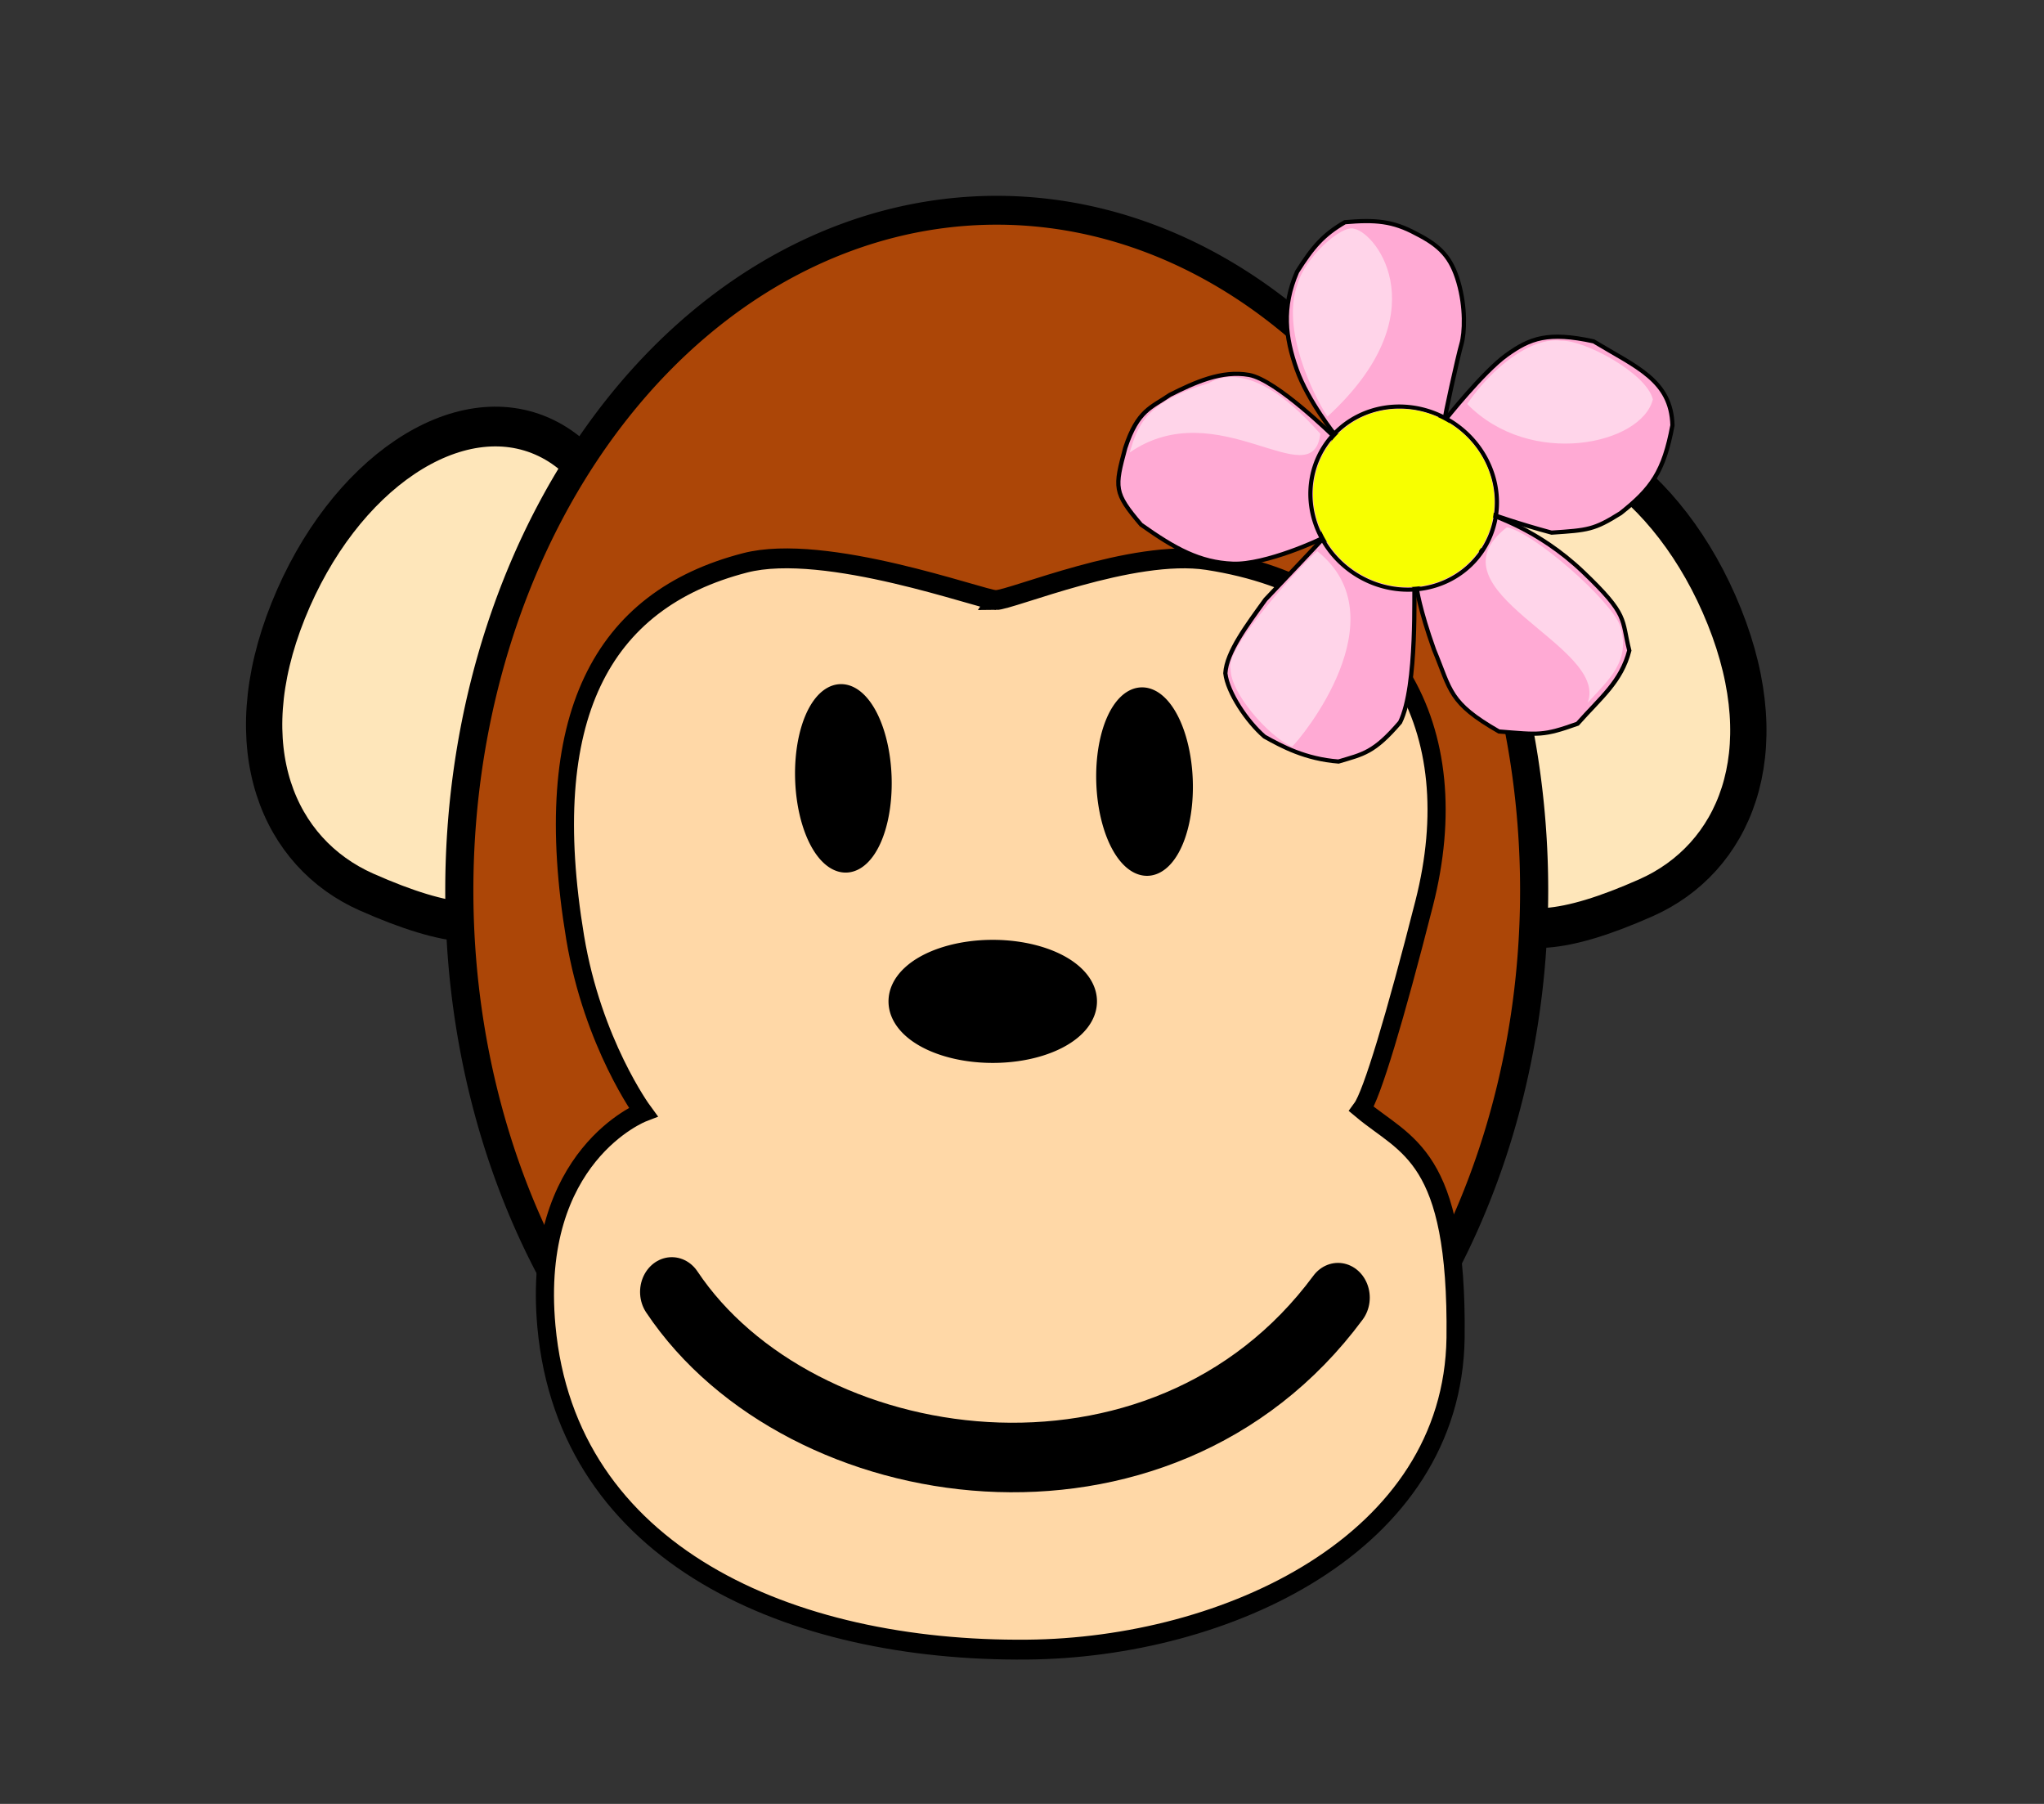 <?xml version="1.0"?><svg width="226.667" height="200" xmlns="http://www.w3.org/2000/svg" xmlns:xlink="http://www.w3.org/1999/xlink">
 <rect width="100%" height="100%" fill="#333333" stroke="none"/>
 <!-- Created with SVG-edit - http://svg-edit.googlecode.com/ -->
 <title>Girl Monkey</title>
 <defs>
  <symbol xmlns:xlink="http://www.w3.org/1999/xlink" width="170pt" id="svg_35" height="150pt">

   <g id="svg_31"/>
   <g transform="translate(-34.516, -24.337)" id="svg_22">
    <path fill="#fee6ba" fill-rule="nonzero" stroke="#000000" stroke-width="5" stroke-linecap="round" stroke-linejoin="round" stroke-miterlimit="4" stroke-dashoffset="0" transform="translate(-213.056, -541.277)" id="svg_30" d="m254.497,619.685c7.585,-17.281 23.486,-27.03 35.492,-21.76c12.006,5.27 15.594,23.572 8.008,40.853c-7.585,17.281 -9.9,25.531 -32.703,16.302c-12.154,-4.919 -18.382,-18.115 -10.797,-35.396z"/>
    <path fill="#fee6ba" fill-rule="nonzero" stroke="#000000" stroke-width="5" stroke-linecap="round" stroke-linejoin="round" stroke-miterlimit="4" stroke-dashoffset="0" transform="translate(-213.056, -541.277)" id="svg_29" d="m452.338,620.404c-7.585,-17.281 -23.486,-27.03 -35.492,-21.76c-12.006,5.27 -15.594,23.572 -8.008,40.853c7.585,17.281 9.9,25.531 32.703,16.302c12.154,-4.919 18.382,-18.115 10.797,-35.396z"/>
    <path fill="#ac4607" fill-rule="nonzero" stroke="#000000" stroke-width="3.512" stroke-linecap="round" stroke-linejoin="round" stroke-miterlimit="4" stroke-dashoffset="0" transform="matrix(1.103, 0, 0, 1.034, -273.987, -578.239)" id="svg_28" d="m441.587,669.078a67.12,82.775 0 1 1 -134.24,0a67.12,82.775 0 1 1 134.24,0z"/>
    <path fill="#ffd8a7" fill-rule="evenodd" stroke="#000000" stroke-width="2.5" stroke-miterlimit="4" transform="translate(-213.056, -541.277)" id="svg_27" d="m351.974,618.333c-1.799,0 -23.477,-7.308 -34.55,-4.679c-19.794,4.679 -28.431,19.434 -23.393,47.146c2.423,13.329 9.357,21.953 9.357,21.953c0,0 -15.469,5.458 -13.316,26.992c2.879,28.791 33.632,40.938 66.22,40.668c27.389,-0.21 58.612,-13.317 59.022,-39.228c0.297,-23.082 -6.838,-24.113 -12.956,-28.791c1.44,-1.799 4.647,-11.593 8.637,-25.912c6.118,-21.953 -4.319,-39.588 -29.871,-43.187c-10.287,-1.439 -26.992,5.039 -29.151,5.039z"/>
    <path fill="#000000" fill-rule="nonzero" stroke="#000000" stroke-width="2.5" stroke-linecap="round" stroke-linejoin="round" stroke-miterlimit="4" stroke-dashoffset="0" transform="matrix(-0.04, -0.999, 0.999, -0.04, -509.189, 456.082)" id="svg_26" d="m341.897,641.006a10.617,5.398 0 1 1 -21.234,0a10.617,5.398 0 1 1 21.234,0z"/>
    <path fill="#000000" fill-rule="nonzero" stroke="#000000" stroke-width="2.5" stroke-linecap="round" stroke-linejoin="round" stroke-miterlimit="4" stroke-dashoffset="0" transform="matrix(0.043, 0.999, -0.999, 0.043, 785.532, -258.612)" id="svg_25" d="m341.897,641.006a10.617,5.398 0 1 1 -21.234,0a10.617,5.398 0 1 1 21.234,0z"/>
    <path fill="#000000" fill-rule="nonzero" stroke="#000000" stroke-width="2.5" stroke-linecap="round" stroke-linejoin="round" stroke-miterlimit="4" stroke-dashoffset="0" transform="matrix(1.21, 0, 0, 1.165, -262.348, -619.212)" id="svg_24" d="m341.897,641.006a10.617,5.398 0 1 1 -21.234,0a10.617,5.398 0 1 1 21.234,0z"/>
    <path fill="none" fill-opacity="0.75" fill-rule="evenodd" stroke="#000000" stroke-width="8.75" stroke-linecap="round" stroke-miterlimit="4" transform="translate(-213.056, -541.277)" id="svg_23" d="m307.348,705.402c17.635,24.113 67.3,30.951 91.772,0.72"/>
   </g>
  </symbol>
  <symbol id="svg_89" xmlns:xlink="http://www.w3.org/1999/xlink" height="533.333" width="533.333">

   <g>
    <title>Layer 1</title>
    <path d="m230.222,154.272c0,0 3.955,-55.38 12.658,-79.905c8.702,-24.525 18.196,-38.766 56.171,-54.589c43.513,-2.374 75.158,-10.285 98.101,22.943c16.614,39.557 15.823,58.545 5.538,92.564c-11.076,26.107 -15.032,29.272 -40.348,49.841c-28.481,10.285 -52.215,16.614 -52.215,16.614l-79.905,-47.468z" id="svg_83" stroke-width="3.75" stroke="black" fill-rule="evenodd" fill="#ffaad4"/>
    <path d="m310.918,201.74c0,0 -19.779,91.773 -19.779,92.564c0,0.791 13.449,15.822 43.513,38.765c32.437,22.153 36.393,32.438 87.025,28.482c30.855,-18.197 34.019,-18.988 53.007,-45.887c3.955,-31.645 11.076,-53.797 1.582,-81.487c-21.361,-19.779 -17.405,-26.107 -71.994,-35.601c-54.588,-9.494 -93.354,4.747 -93.354,3.164z" id="svg_82" stroke-width="3.75" stroke="black" fill-rule="evenodd" fill="#ffaad4"/>
    <path d="m289.557,295.095l-89.398,10.284c0,0 -7.121,46.678 -11.868,75.95c-0.791,28.481 -2.374,59.335 7.12,75.949c11.076,13.45 39.557,25.317 59.336,27.69c17.405,-1.581 40.348,-3.956 65.665,-18.987c14.24,-18.196 21.361,-24.525 25.316,-60.918c-4.747,-36.392 -56.962,-109.177 -56.171,-109.968z" id="svg_81" stroke-width="3.75" stroke="black" fill-rule="evenodd" fill="#ffaad4"/>
    <path d="m229.431,153.481c-0.791,0 -70.412,68.829 -70.412,68.829c0,0 -37.183,-11.867 -60.917,-30.064c-23.734,-18.196 -41.139,-38.765 -47.469,-73.575c-0.791,-26.899 0.791,-41.139 10.285,-61.709c20.57,-17.405 34.019,-25.317 56.962,-27.69c23.734,-3.164 37.184,0 54.589,15.032c17.405,15.032 29.272,34.81 32.436,45.095c3.165,10.285 24.526,66.455 24.526,64.082z" id="svg_80" stroke-width="3.75" stroke="black" fill-rule="evenodd" fill="#ffaad4"/>
    <path d="m199.367,306.171l-41.139,-82.279c0,0 -69.62,-13.449 -91.772,-3.164c-22.152,10.285 -35.601,33.228 -47.468,55.38c-7.12,18.987 -15.823,27.69 -6.329,62.499c11.867,35.601 13.449,39.557 49.051,49.842c36.392,0.791 60.918,-1.582 85.443,-17.405c24.526,-15.823 52.215,-64.082 52.215,-64.873z" id="svg_79" stroke-width="3.75" stroke="black" fill-rule="evenodd" fill="#ffaad4"/>
    <path d="m321.203,234.573a82.674,81.883 0 1 0 -165.348,0a82.674,81.883 0 1 0 165.348,-0l-82.674,0l82.674,0z" id="svg_78" stroke-width="3.677" fill="none" stroke="#000000" fill-rule="evenodd"/>
    <path d="m318.829,234.573a80.301,79.51 0 1 0 -160.601,0a80.301,79.51 0 1 0 160.602,-0l-80.301,0l80.301,0z" id="svg_77" stroke-width="3.677" fill="#f8ff00" fill-rule="evenodd"/>
    <path d="m238.336,131.362c0,-39.585 13.195,-83.293 37.111,-95.664c16.494,-12.37 77.522,-18.968 94.84,-2.474c14.019,39.585 -54.429,114.633 -131.951,98.138z" id="svg_76" fill-opacity="0.5" stroke-width="1pt" fill-rule="evenodd" fill="#ffffff"/>
    <path d="m327.403,203.936c20.617,-9.897 111.334,1.648 130.302,16.493c24.739,20.617 18.143,45.359 14.019,74.223c-12.371,-54.43 -172.36,-0.825 -144.321,-90.716z" id="svg_75" fill-opacity="0.5" stroke-width="1pt" fill-rule="evenodd" fill="#ffffff"/>
    <path d="m202.049,318.568c-4.123,14.02 -19.792,120.405 -4.948,132.775c11.547,18.143 60.203,31.338 82.47,27.215c2.473,-10.721 15.669,-152.568 -77.522,-159.99z" id="svg_74" fill-opacity="0.498" stroke-width="1pt" fill-rule="evenodd" fill="#ffffff"/>
    <path d="m143.496,212.183c-20.617,-9.072 -76.696,-42.06 -86.592,-84.944c-7.422,-23.091 2.474,-66.8 14.02,-70.099c18.968,-8.247 103.086,21.442 72.572,155.043z" id="svg_73" fill-opacity="0.498" stroke-width="1pt" fill-rule="evenodd" fill="#ffffff"/>
    <path d="m18.143,340.01c-7.422,-24.741 -13.195,-46.183 23.091,-92.366c20.617,-44.533 97.313,-20.617 105.56,-18.968c25.566,51.956 -94.839,20.618 -128.652,111.334l0,0z" id="svg_72" fill-opacity="0.498" stroke-width="1pt" fill-rule="evenodd" fill="#ffffff"/>
   </g>
  </symbol>
 </defs>
 <g>
  <title>Layer 1</title>
  <use x="264.347" y="233.456" transform="matrix(0.805, 0, 0, 0.881, -186.418, -185.59)" xlink:href="#svg_35" id="svg_36"/>
  <use x="1000.722" y="200" transform="rotate(34.124, 155.592, 57.388) matrix(0.127, -2.8497e-09, 2.83799e-09, 0.122, -2.951, 2.544)" xlink:href="#svg_89" id="svg_90"/>
 </g>
</svg>